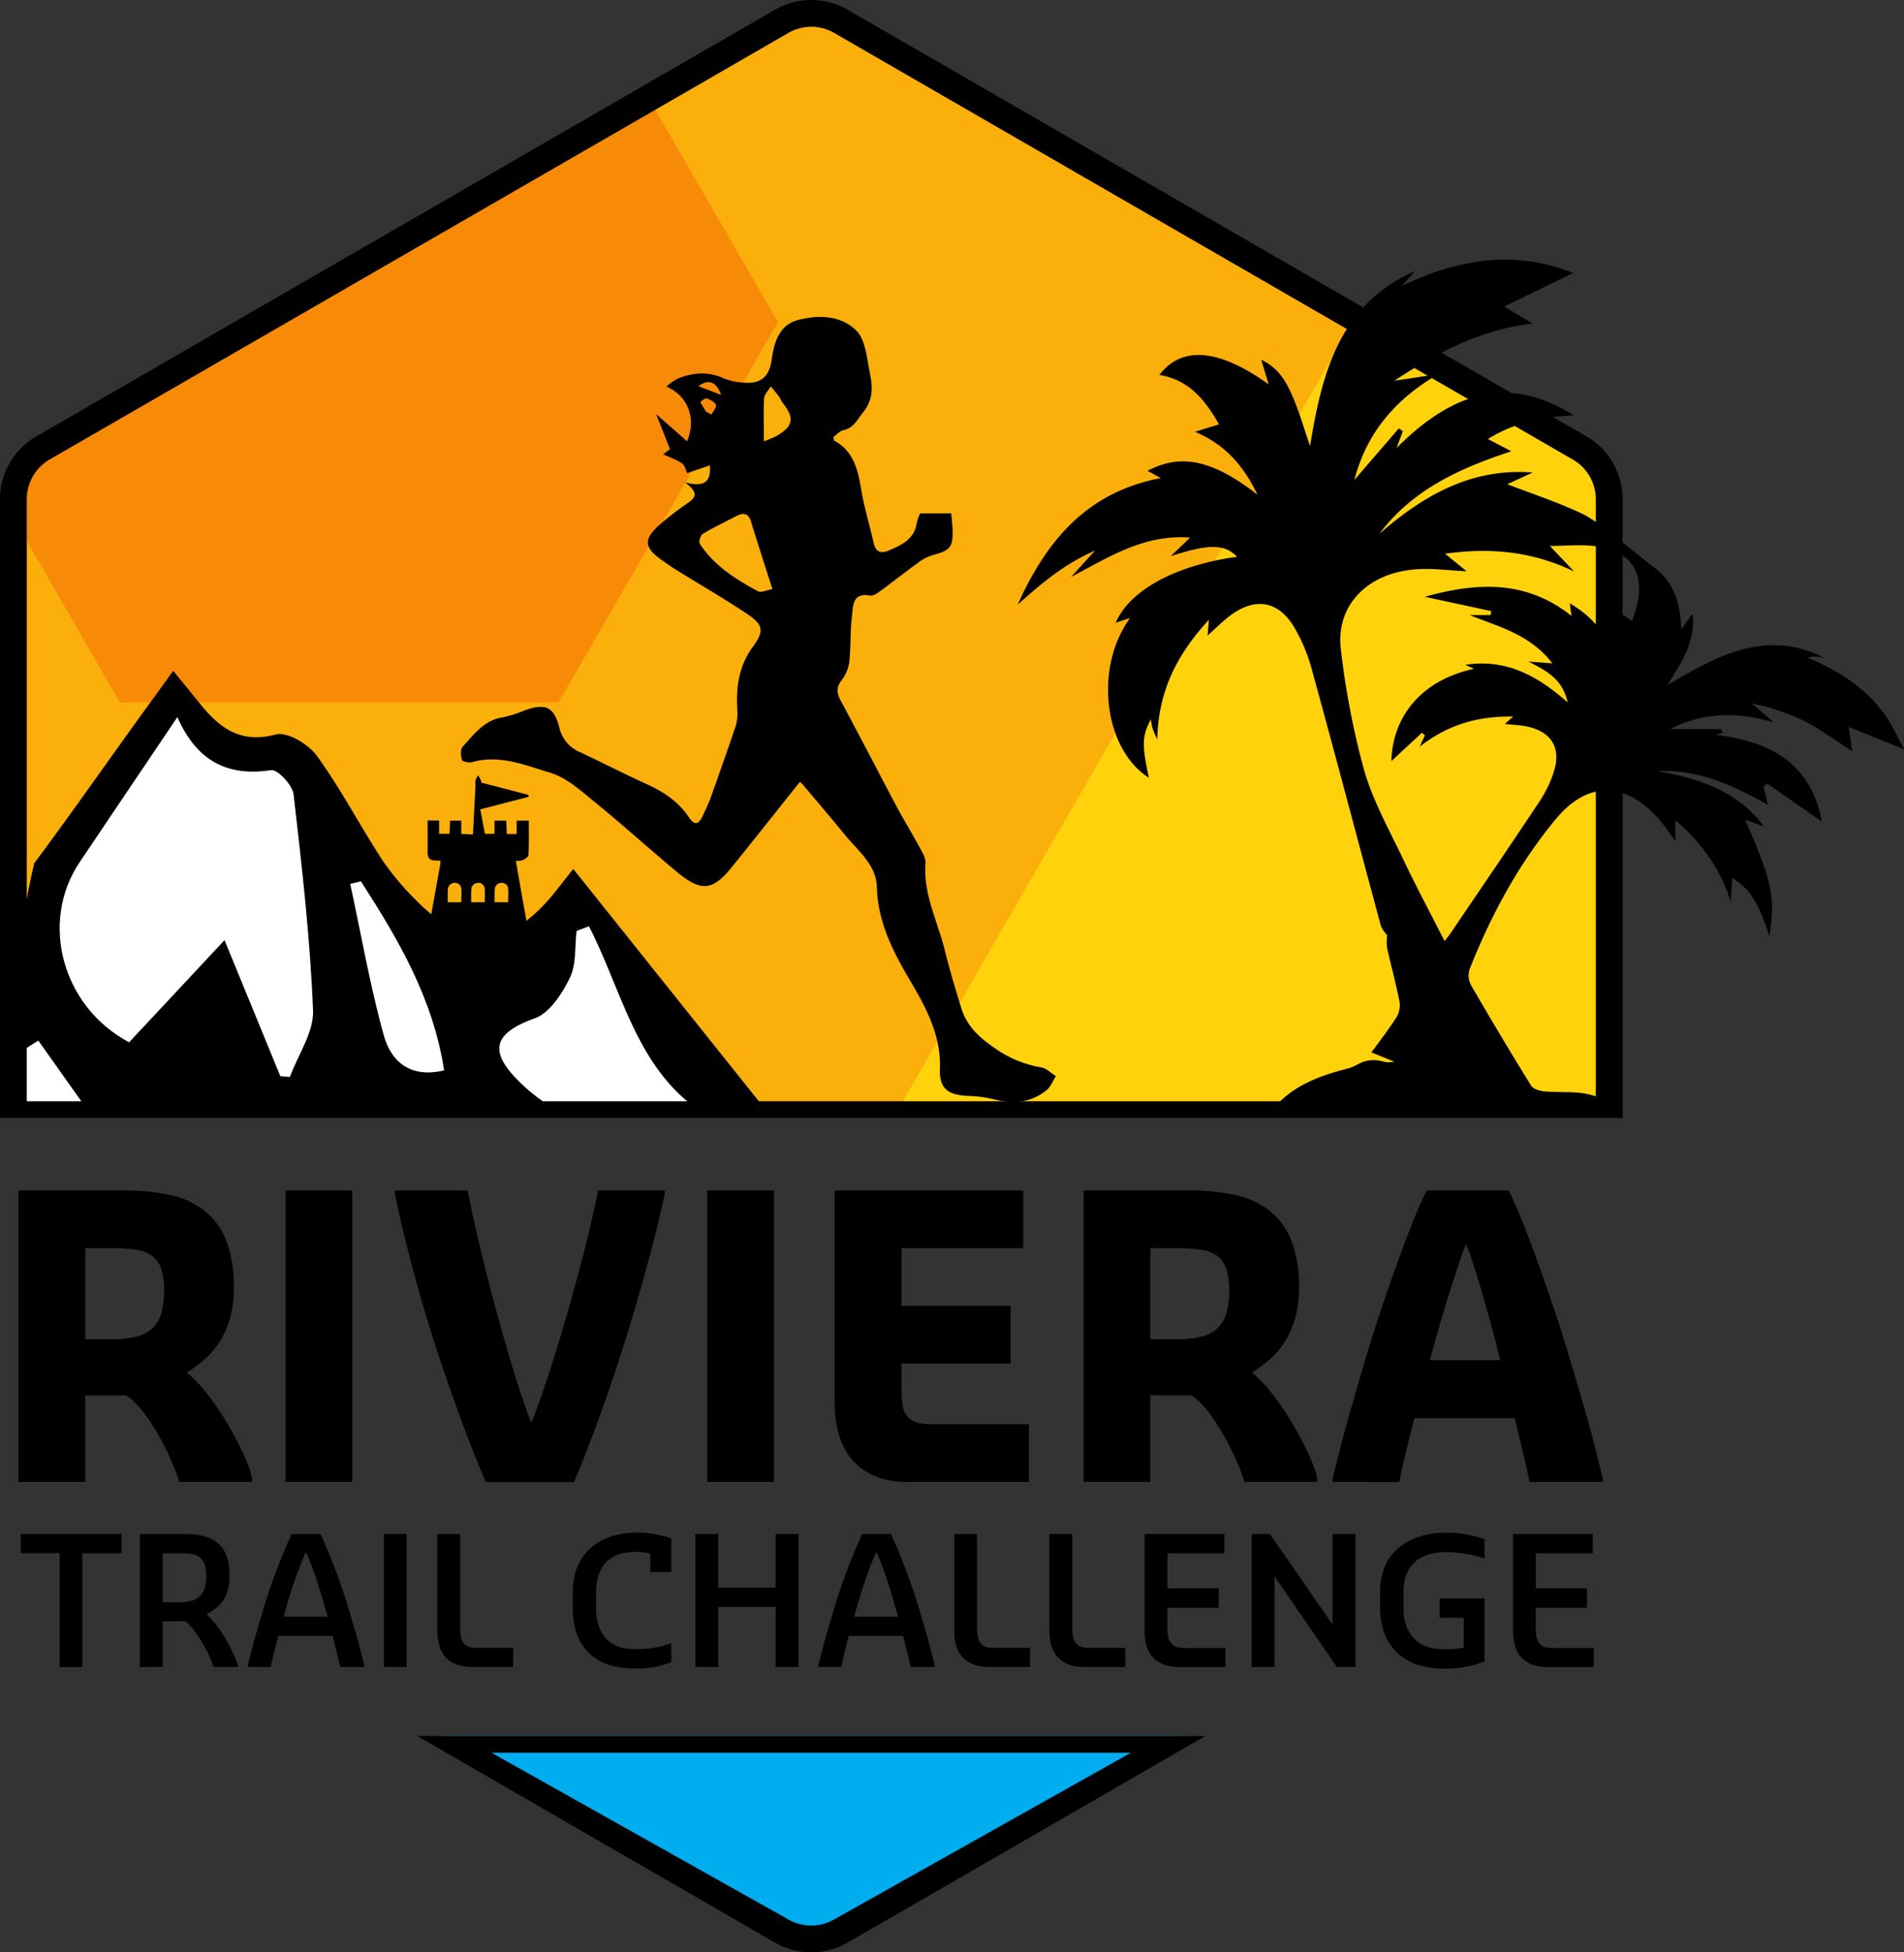 <svg xmlns="http://www.w3.org/2000/svg" viewBox="0 0 568.68 582.88"><rect x="0" y="0" width="568.68" height="582.88" fill="#333333" stroke="none"/><defs><style>.cls-1{fill:#ffd20c;}.cls-2{fill:#00adef;}.cls-3{fill:#fbaf0a;}.cls-4{fill:#f78b08;}.cls-5{fill:#fff;}</style></defs><title>Riviera Trail Challenge</title><g id="Layer_2" data-name="Layer 2"><g id="Calque_2" data-name="Calque 2"><path class="cls-1" d="M480.63,330.29V149a17.66,17.66,0,0,0-8.83-15.29L251.14,6.36a17.62,17.62,0,0,0-17.65,0L12.83,133.75A17.68,17.68,0,0,0,4,149V330.29Z"/><path class="cls-2" d="M132.61,518.29l100.88,58.24a17.66,17.66,0,0,0,17.65,0L352,518.29Z"/><path class="cls-3" d="M268.8,330.29,403.93,96.23l-1.44-2.49L251.14,6.36a17.62,17.62,0,0,0-17.65,0L12.83,133.75A17.68,17.68,0,0,0,4,149V330.29Z"/><path d="M5.5,355.43H37.22a62.67,62.67,0,0,1,13.51,1.33A25.35,25.35,0,0,1,61,361.41a21.1,21.1,0,0,1,6.55,8.92,37.48,37.48,0,0,1,2.29,14.1,33.25,33.25,0,0,1-1.16,9.21,26.22,26.22,0,0,1-3.12,7,24.15,24.15,0,0,1-4.5,5.24,41.72,41.72,0,0,1-5.27,3.91,33.87,33.87,0,0,1,4.53,4.47A70.64,70.64,0,0,1,64.7,420c1.39,2,2.71,4.13,3.93,6.28s2.32,4.2,3.26,6.15,1.72,3.71,2.32,5.3a16.66,16.66,0,0,1,1.08,3.79v.91H53.54c-.23-.83-.61-1.95-1.14-3.34s-1.18-2.93-1.95-4.59-1.65-3.38-2.63-5.16-2-3.48-3.12-5.12a40.85,40.85,0,0,0-3.43-4.48,16.85,16.85,0,0,0-3.59-3.14H25.44v25.83H5.5Zm28.1,44.41a28.86,28.86,0,0,0,7-.74,11,11,0,0,0,4.79-2.43,10,10,0,0,0,2.75-4.48,23.16,23.16,0,0,0,.87-6.85,20.39,20.39,0,0,0-.87-6.57,7.87,7.87,0,0,0-2.75-3.86,11,11,0,0,0-4.79-1.81,46.55,46.55,0,0,0-7-.45H25.44v27.19Z"/><path d="M85.26,355.43H105.2v87H85.26Z"/><path d="M141.37,433.46q-2.13-5.35-4.54-12t-5-14.33q-2.61-7.71-5.1-16.06T122,373.92q-2.28-8.81-4.08-17.59v-.9h21.75q1,5.2,2.43,11.47t3.09,12.86q1.68,6.6,3.49,13.23c1.2,4.41,2.4,8.62,3.59,12.6s2.33,7.63,3.43,10.93,2.1,6.05,3,8.24c.91-2.19,1.94-4.93,3.09-8.24s2.35-6.95,3.6-10.93,2.51-8.19,3.79-12.6,2.51-8.83,3.68-13.23,2.26-8.69,3.26-12.86,1.84-8,2.52-11.47h19.94v.9q-1.92,8.79-4.25,17.59t-4.81,17.17q-2.49,8.36-5,16.06t-4.93,14.33q-2.39,6.63-4.48,12t-3.68,9H145.08Q143.49,438.81,141.37,433.46Z"/><path d="M211.24,355.43h19.94v87H211.24Z"/><path d="M261.54,440.79a17.85,17.85,0,0,1-6.8-4.7,19.84,19.84,0,0,1-4.07-7.42,32.74,32.74,0,0,1-1.36-9.8V355.43h56.3v17.22H269.25v17.22h32.62v17.22H269.25v8.16a23.25,23.25,0,0,0,.39,4.61,6.81,6.81,0,0,0,1.42,3.09,5.8,5.8,0,0,0,2.77,1.73,15.57,15.57,0,0,0,4.48.54h29v17.22H271.06A25.27,25.27,0,0,1,261.54,440.79Z"/><path d="M323.63,355.43h31.72a62.74,62.74,0,0,1,13.51,1.33,25.35,25.35,0,0,1,10.28,4.65,21.16,21.16,0,0,1,6.54,8.92,37.46,37.46,0,0,1,2.3,14.1,33.25,33.25,0,0,1-1.16,9.21,26.86,26.86,0,0,1-3.12,7,24.15,24.15,0,0,1-4.5,5.24,42.45,42.45,0,0,1-5.27,3.91,33.87,33.87,0,0,1,4.53,4.47,70.57,70.57,0,0,1,4.36,5.73c1.4,2,2.71,4.13,3.94,6.28s2.31,4.2,3.26,6.15,1.71,3.71,2.32,5.3a17.07,17.07,0,0,1,1.07,3.79v.91H371.66c-.22-.83-.6-1.95-1.13-3.34s-1.18-2.93-1.95-4.59-1.66-3.38-2.64-5.16-2-3.48-3.11-5.12a40.85,40.85,0,0,0-3.43-4.48,16.65,16.65,0,0,0-3.6-3.14H343.57v25.83H323.63Zm28.09,44.41a29,29,0,0,0,7-.74,11,11,0,0,0,4.79-2.43,10,10,0,0,0,2.74-4.48,22.81,22.81,0,0,0,.88-6.85,20.08,20.08,0,0,0-.88-6.57,7.85,7.85,0,0,0-2.74-3.86,11.09,11.09,0,0,0-4.79-1.81,46.79,46.79,0,0,0-7-.45h-8.15v27.19Z"/><path d="M398,441.53q1.41-5.77,2.63-10.45c.81-3.12,1.61-6.07,2.41-8.87s1.58-5.55,2.38-8.27,1.64-5.6,2.55-8.66,1.89-6.32,3-9.66,2.19-6.68,3.34-10,2.3-6.55,3.43-9.69,2.22-6,3.26-8.69,2-5,2.89-7.05,1.63-3.63,2.23-4.76h24.47c.61,1.13,1.35,2.72,2.24,4.76s1.85,4.39,2.89,7.05,2.12,5.56,3.26,8.69,2.27,6.37,3.42,9.69,2.27,6.66,3.35,10,2.06,6.56,3,9.66l2.58,8.66q1.21,4.08,2.41,8.27c.79,2.8,1.59,5.75,2.4,8.87s1.67,6.6,2.58,10.45v.91H456.86q-.86-4-2-8.87t-2.44-10.17h-30q-1.37,5.39-2.52,10.2t-2,8.84H398Zm39.88-70.24q-.85,2-2,5.58T433.18,385c-.94,3.06-1.94,6.38-3,10s-2.09,7.29-3.15,11.1h21.07q-1.41-5.71-2.88-11.1t-2.84-10q-1.35-4.59-2.52-8.13T437.83,371.29Z"/><path d="M17.82,463.71H6.18V458H36.3v5.72H24.6v34H17.82Z"/><path d="M41.75,458H55.3c8.63,0,13.28,3.39,13.28,12.5,0,6.35-3,9.52-6.88,11.43,4.45,3.91,8.63,12.44,9.37,15.35v.42h-7.3c-.74-3-4.87-10.95-8.37-13.65H48.58v13.65H41.75Zm12.12,20.38c5.66,0,7.73-2.75,7.73-7.73,0-5.45-2.07-6.93-7.31-6.93H48.58v14.66Z"/><path d="M74,497.27c1.69-7,2.91-11,4.55-16.52A178.27,178.27,0,0,1,87.11,458h8.63a178.27,178.27,0,0,1,8.52,22.76c1.64,5.56,2.86,9.48,4.55,16.52v.42h-7.2c-.79-3.33-1.48-6.24-2.27-9.31H83.14c-.79,3.07-1.54,6-2.33,9.31H74Zm10.74-14.61H97.85c-.1-.42-.26-.85-.37-1.27-2-7.15-4.23-14.08-6.14-18a125.12,125.12,0,0,0-6.24,18A6.06,6.06,0,0,0,84.78,482.66Z"/><path d="M114.63,458h6.83v39.7h-6.83Z"/><path d="M130.62,487V458h6.83v28.53c0,3.81,1.48,5.46,4.81,5.46h11v5.71H141C134.11,497.69,130.62,493.83,130.62,487Z"/><path d="M171.06,480.17v-4.66c0-11.59,7.78-17.94,19.37-17.94a30.93,30.93,0,0,1,10.06,1.75v10h-6.25v-5.45a17.63,17.63,0,0,0-4.66-.53c-6.82,0-11.54,3.7-11.54,12v4.82c0,7.62,4.08,12.18,11.12,12.18h2.49a28,28,0,0,0,8.41-1.65h.43v5.56a27,27,0,0,1-8.84,1.86h-2.49C177.25,498.12,171.06,491.08,171.06,480.17Z"/><path d="M207.69,458h6.82v16h17.15V458h6.83v39.7h-6.83V479.75H214.51v17.94h-6.82Z"/><path d="M244.42,497.27c1.69-7,2.91-11,4.55-16.52A176.47,176.47,0,0,1,257.5,458h8.62a178,178,0,0,1,8.53,22.76c1.64,5.56,2.85,9.48,4.55,16.52v.42H272c-.8-3.33-1.48-6.24-2.28-9.31h-16.2c-.79,3.07-1.53,6-2.32,9.31h-6.78Zm10.75-14.61h13.07c-.11-.42-.26-.85-.37-1.27-2-7.15-4.23-14.08-6.14-18-1.91,3.92-4.23,10.85-6.25,18A6,6,0,0,0,255.17,482.66Z"/><path d="M285,487V458h6.83v28.53c0,3.81,1.48,5.46,4.81,5.46h11v5.71H295.39C288.51,497.69,285,493.83,285,487Z"/><path d="M313.44,487V458h6.83v28.53c0,3.81,1.48,5.46,4.82,5.46h11v5.71H323.82C316.94,497.69,313.44,493.83,313.44,487Z"/><path d="M341.87,487V458h23.82v5.72h-17v10.48H364V480H348.7v6.56c0,3.81,1.48,5.46,4.81,5.46H366v5.71H352.24C345.36,497.69,341.87,494,341.87,487Z"/><path d="M373.84,458h5.45L398,485V458h6.83v39.7H399.3l-18.63-27.05v27.05h-6.83Z"/><path d="M412.21,480.17v-4.92c0-12,8.79-17.68,19.91-17.68a33.9,33.9,0,0,1,11.27,2v5.61H443a39.09,39.09,0,0,0-11-1.8c-7.36,0-12.81,3.44-12.81,11.91v4.92c0,7.62,4.5,12.18,11.75,12.18h1.85a18.52,18.52,0,0,0,4.39-.53V483H430v-5.77h13.39V496a31.55,31.55,0,0,1-10.64,2.17H430.9C419,498.12,412.21,491.08,412.21,480.17Z"/><path d="M451.91,487V458h23.82v5.72h-17v10.48H474V480h-15.3v6.56c0,3.81,1.48,5.46,4.82,5.46h12.49v5.71H462.29C455.41,497.69,451.91,494,451.91,487Z"/><path class="cls-4" d="M35.81,209.71h131L232.36,96.23,193.73,29.31,12.83,133.75A17.68,17.68,0,0,0,4,149v5.56Z"/><path d="M238.89,233.46c-7,8.75-13.62,17.17-20.38,25.5-5.65,7-9.13,7.32-16.23,1.44-8.29-6.88-16.26-14.14-24.62-20.93-4.15-3.38-8.48-7.33-13.39-8.79-7.39-2.2-15-5.46-23.16-3.16-1,.27-3-.11-3.12-.63-.4-1.21-.51-3.19.22-4,3.37-3.58,6.3-7.85,11.8-8.69a34.31,34.31,0,0,0,6.41-2c6.29-2.33,9-1.36,10.61,4.92a10.51,10.51,0,0,0,6.26,7.47c6.67,3.1,13.19,6.51,19.9,9.53,5,2.28,9.46,5.24,12.55,9.87,1.76,2.63,2.95,2.1,4.1-.32.89-1.89,1.81-3.79,2.51-5.75,2.38-6.66,4.72-13.33,7-20a14.12,14.12,0,0,0,.92-5.25c-.5-7,.21-13.55,4.55-19.51,3.5-4.82,3.2-6.61-1.73-9.91-7-4.66-14.28-8.87-21.42-13.3-1.46-.9-2.84-1.91-4.24-2.9-5-3.56-5.25-6-.64-10.19a91.72,91.72,0,0,1,8.09-6.3c2.16-1.56,4.67-2.87-.27-6.51,5.51,1.35,7.76.2,7.43-5.11l-6.86,2.32c-.89-3-.89-3-7.13-5.6l2.07-1.55-4.14-10.46,9.23,8.1c2.86-6.75.29-13.59-6.18-16.34A18.87,18.87,0,0,1,202.5,113c4.55-1.8,9.11-2.16,13.77,0a18,18,0,0,0,5.78,1.23c5.19.47,7.73-1.72,8.44-6.89s2.26-10.3,7.8-11.78c6.09-1.62,12.79-1.48,17.48,3.15,2.38,2.35,3,6.85,3.64,10.52.86,4.63,2.18,9.18-1.61,13.85-1.81,2.23-2.72,4.66-5.88,5.35-1.15.24-2.1,1.4-3,2.06.14.61.12,1,.27,1.09,5.71,3.11,7,8.5,8,14.37.88,5.43,2.53,10.73,3.74,16.11.63,2.82,2.23,3.32,4.65,2.26,3.76-1.65,7.48-3.32,8.22-8.11a12.85,12.85,0,0,1,1.05-2.94h9.27c.11,1.28.3,2.94.37,4.6.22,5.51-.62,6.46-6,7.89a14.08,14.08,0,0,0-4.39,2.33c-3.73,2.68-7.33,5.54-11,8.25-.94.68-2.22,1.64-3.16,1.47-5.55-1-5.11,3.29-5.49,6.32-.55,4.42-.3,8.95-.78,13.38a11.41,11.41,0,0,1-2.24,5.49c-1.64,2.11-1.63,3.77-.39,6.06,5.66,10.51,11.12,21.13,16.73,31.68,2.08,3.91,4.43,7.69,6.53,11.6.92,1.71,2.25,3.64,2.12,5.37-.69,9.17,3.53,17.17,5.67,25.65,1.51,6,3.23,11.92,5.09,17.8,1.67,5.28,5.34,8.65,10,11.81A33.62,33.62,0,0,0,311,318.68c1.55.25,2.92,1.71,4.37,2.62-.93,1.44-1.58,3.23-2.84,4.24-4.69,3.72-10,4.12-15.71,2.67a34.65,34.65,0,0,0-7.39-1c-6.19-.22-8.9-2.05-8.7-8.05.35-10.08-4.11-18.29-8.92-26.43-5.13-8.68-9.61-17.42-9.91-27.89-.2-6.68-5.61-10.79-9.49-15.53-4.16-5.08-8.42-10.08-12.66-15.09A4.11,4.11,0,0,0,238.89,233.46Zm-8.19-57.59c-2.35-7.38-4.42-13.69-6.34-20-.9-3-2.6-2.78-4.79-1.62-3.24,1.71-6.57,3.27-9.69,5.16-.67.41-1.25,2.35-.87,2.93,4.28,6.57,10.74,10.61,17.45,14.23C227.4,177,229.08,176.16,230.7,175.87Zm-2.55-44.12a32.64,32.64,0,0,0,3.78-1.58c5-2.89,5.45-5.31,1.9-9.82-.48-.6-.74-1.37-1.2-2-.77-1-1.6-2-2.41-3-.69,1.19-1.89,2.35-2,3.57C228,122.89,228.15,126.94,228.15,131.75ZM215.4,117.9c-1.49-4-3.77-4.81-6.8-2.59ZM211,123l1.52.74c.49-1,1.59-2.2,1.32-2.85-.39-.9-1.73-1.58-2.8-1.94-.46-.15-1.87,1-1.82,1.15A21.69,21.69,0,0,0,211,123Z"/><path d="M227.84,330.29l-56.63-70.87c-2.69,3.44-4,5.09-5.26,6.71-13.83,17.2-26.66,18-41.92,2.4a79.53,79.53,0,0,1-10-12c-6.63-10.21-12.29-21.09-19.43-30.92-2.5-3.45-8.84-7.22-12.22-6.32-10.48,2.78-16.69-1.86-22.49-9-2.53-3.13-5.09-6.24-8.15-10-2.83,3.89-5,6.93-7.25,10C33,226.08,21.89,242.11,10.22,257.74A256.28,256.28,0,0,0,4,330.29Z"/><path class="cls-5" d="M83.73,321.3c-5.62-13.71-11.25-27.41-16.67-40.61l-28.5,30.5c-20.12-10.7-26.75-35.95-14.77-53.78,9.29-13.83,18.62-27.64,29.19-43.32,5.78,13.16,15,17.84,28,15.84,1.91-.3,6.38,4.46,6.7,7.22,2.49,21.43,4.94,42.92,5.82,64.46.26,6.53-4.47,13.28-6.91,19.92Z"/><path class="cls-5" d="M107.8,263.13c11.13,17.27,21.52,34.87,24.85,56.43-10.51,2.53-16-3.05-18.05-10.54-4.11-14.83-6.73-30.07-10-45.14Z"/><path class="cls-5" d="M25.36,330.29,11.44,310.67l-7.9,5q0,7.29.44,14.58Z"/><path class="cls-5" d="M155.32,323.16a52.3,52.3,0,0,0,9.08,7.13h42.75c-17.47-13.17-21.72-35.3-31.25-53.74l-3.68,1.39c-.58,4.69-.05,9.92-2,13.95-2.3,4.71-6,10.49-10.41,12.1C147.51,308.45,145.59,313.67,155.32,323.16Z"/><path d="M8,330.29V149a13.69,13.69,0,0,1,6.83-11.82L235.49,9.82a13.69,13.69,0,0,1,13.65,0L469.8,137.22A13.69,13.69,0,0,1,476.63,149V330.29h8V149a21.72,21.72,0,0,0-10.83-18.75L253.14,2.89a21.73,21.73,0,0,0-21.65,0L10.83,130.29A21.72,21.72,0,0,0,0,149V330.29Z"/><path d="M319.93,172.24c11.11-5.79,21.53-12.77,35.54-11.74l-5.81,5.56c11.16-3.67,16.13-3.74,19.8.18-18.31,2.49-32.11,10-36.21,19.68l4.27-1.41c-10.87,15-7.73,39.28,5.62,47.68-2.11-9.85-2.06-12.4.59-17.43a23.17,23.17,0,0,0,.5,2.67c.28.87.7,1.69,1.41,3.36.29-14.49,6-25.58,15.43-35.74-.16,1.94-.27,3.2-.39,4.68,2.56-2.25,4.67-4.45,7.1-6.2,7.1-5.13,13.81-4.15,18.51,3.3a50.41,50.41,0,0,1,5.62,13.42c7,25.39,13.69,50.86,20.56,76.28a9.32,9.32,0,0,0,1.83,2.65,18.65,18.65,0,0,0,0,3.88c1.19,5.35,2.66,10.64,3.71,16a7.08,7.08,0,0,1-.93,4.68c-2.21,3.5-4.79,6.77-7.47,10.47l6.79,2.74a10.39,10.39,0,0,1-2.06.22c-1.13-.16-2.24-.58-3.38-.63a9.8,9.8,0,0,0-3.5.38c-1.58.51-3,1.58-4.57,2-8.06,2.06-15.78,4.73-21.64,11-.13.14-.25.28-.37.43A946.75,946.75,0,0,1,484,331a26.71,26.71,0,0,0-9-4.15c-4.35-1.16-9.13-.58-13.69-1-1.42-.14-3.39-.69-4-1.72q-9.22-14.91-18-30.09a6.13,6.13,0,0,1-.37-4.69c6.43-16.22,14.63-31.44,25.84-44.92,9.11-10.94,20.06-11.27,29.87-.79,2,2.1,3.56,4.55,5.73,7.36,0-2.27,0-3.9,0-6.14,8,6.87,13.47,14.62,16.56,24.32.14-2.28.29-4.55.44-7.08,6.51,3.84,8.69,10.24,11.11,17.44,1.8-11.81.82-16.32-7.26-34.81l5.62,2.05c-7.91-10.69-19.41-14.31-31.66-16.56,11.89-.52,22.25,4.08,32.82,10.08-.55-2.32-.92-3.87-1.28-5.41l1-1,16.44,11.43c-3.35-17.54-15.37-23.95-31.79-25.94l2.22-.62-.69-1.09-15,0c10.3-5.24,20.35-5.07,30.89-2L523.19,210a67.05,67.05,0,0,1,15.57,5.19c4.94,2.48,9.42,5.87,14.44,9.08-.32-2.21-.61-4.27-1-7.23l16.52,6.66c-2-3.68-3.3-6.65-5.08-9.31-5.77-8.67-14.13-14-23.68-18a5.32,5.32,0,0,1,2.51-.35c.81.06,1.61.25,2.42.38-17.22-8.78-31.78-.78-46.86,8.08,4.24-6.86,8.39-12.78,7.51-21.27l-3.38,4.59c-.17-2.07-.21-3.33-.4-4.56-.81-5.29-2.71-10-7.13-13.38-3.72-2.86-7.31-5.87-11.06-8.69s-7.17-6-11.27-7.94c-7.18-3.35-14.76-5.85-22.11-8.68l7.57-3.49c-18.36-1.45-32.65,6.9-45.73,18.25,9.81-13.07,23.8-19.49,39.38-24.6l-7-3.65c8.07-5.06,16.67-6.61,25.61-7.06-20-12.69-36.83-6.37-52.91,9.75l1.88-5-1.2-.87-13.28,15.4c3.75-14.41,12.58-24.3,25.09-31.62l-13.12,2c13-8.64,25.8-15.21,41.16-17.1l-8.35-5.08,20.59-10c-17.6-7-34.52-4.13-51.2,3.87,1.34-1.48,2.67-3,4-4.46-22.73,10-27.87,30.58-31.4,52.25-1.7-4.89-3.07-9.72-5-14.29s-4.26-9-9.58-11.45c.77,2.55,1.38,4.55,2.22,7.34-15-10.75-25.95-11.55-32.64-2.82,8.94,1.47,13.78,7.63,17.79,14.75l-7.15,2.22c8.94,3.8,14.44,10,18.62,18.75-13.51-10.42-22.76-12.32-32.79-7.1l3.95,2.19c-22.2,4.15-34.27,18.93-42.73,37.74,6.86-6.08,13.73-12.06,23.1-16.11ZM400.5,194c-1.67-13,7.71-22.85,22.12-24,5.07-.42,10.23.33,15.43.56l-6.45-5.24c13.59-1.92,26.17-.68,38.54,5.3L462.91,163c4.71,0,9.18-.52,13.5.07,14.46,2,15,12.15,11,22.36-.83-.6-1.57-1.22-2.4-1.7a28.19,28.19,0,0,0-3-1.19c2.69,7,2.48,13.33-.67,19.59.83-10-3.81-16.92-12.48-22,.18,1.36.32,2.43.49,3.74-13.31-10.58-27.8-10.17-43.79-5.69l19.85,4.27c-.07.4-.13.8-.2,1.2H439c8.82,3.54,18.17,5.86,24.64,14.4l-7.15-.53c5.77,2.87,10.26,5.43,11.74,12.21-9.07-8.06-18.48-13.11-30.6-11.24l2.66,1.19c-15.21,3.21-24.33,13.73-24.72,27.55l9.14-8.47.88.75-1.55,3.41c8.51-6.67,17.46-9.13,27.92-9l-2.5,2.21c2.48.29,4.67.35,6.77.81,7.22,1.59,10.13,6.45,7.85,13.52A34.94,34.94,0,0,1,460,239c-8.83,13.3-17.84,26.48-26.8,39.7-.38.57-.83,1.09-1.74,2.28-4.17-8.22-8.26-15.87-12-23.7-4.26-9-9.24-17.78-12-27.22A239.73,239.73,0,0,1,400.5,194Z"/><rect y="328.79" width="484.63" height="5"/><path d="M344,518.29H124.61l5.2,3L231.49,580a21.72,21.72,0,0,0,21.65,0l101.68-58.7,5.2-3Zm-94.88,54.78a13.72,13.72,0,0,1-13.65,0l-88.68-49.78h191Z"/></g><g id="Calque_3" data-name="Calque 3"><path d="M147.7,248.92V245h3.49l.19,4h2.94V245h3.62c0,3.43.08,6.84-.09,10.23,0,.58-1.07,1.24-1.78,1.61a6,6,0,0,1-2,.15c.73,4.19,1.43,8.24,2.15,12.29.54,3.05,1.11,6.1,1.64,9.15.33,1.83-.24,2.56-2.1,2.57q-12.9,0-25.8,0c-2,0-2.46-.76-2.06-2.95l3.63-20.22a5.83,5.83,0,0,0,0-.84,10.52,10.52,0,0,0-1.34-.09c-1.85.09-2.53-.79-2.48-2.59.08-3.09,0-6.17,0-9.36h3.43v4h3.12l.18-3.93h3.33v3.95l3.5.17c.26-5.07.51-10,.75-14.83a6,6,0,0,1,0-1.35,9.52,9.52,0,0,1,.8-1.51c.27.51.55,1,.8,1.53a3.16,3.16,0,0,1,.14.68l14.1,3.67,0,.56-14.41,3.75c.45,2.39.91,4.78,1.39,7.33Zm-7,20.45h4.08c0-1.41.1-2.74,0-4.05a1.87,1.87,0,0,0-2-1.73,2,2,0,0,0-2,1.89C140.66,266.76,140.73,268,140.73,269.37Zm-7,0h4.08c0-1.41.1-2.74,0-4.05a1.87,1.87,0,0,0-2-1.73,2,2,0,0,0-2,1.89C133.66,266.76,133.73,268,133.73,269.37Zm14,0h4.08c0-1.41.1-2.74,0-4.05a1.87,1.87,0,0,0-2-1.73,2,2,0,0,0-2,1.89C147.66,266.76,147.73,268,147.73,269.37Z"/></g></g></svg>